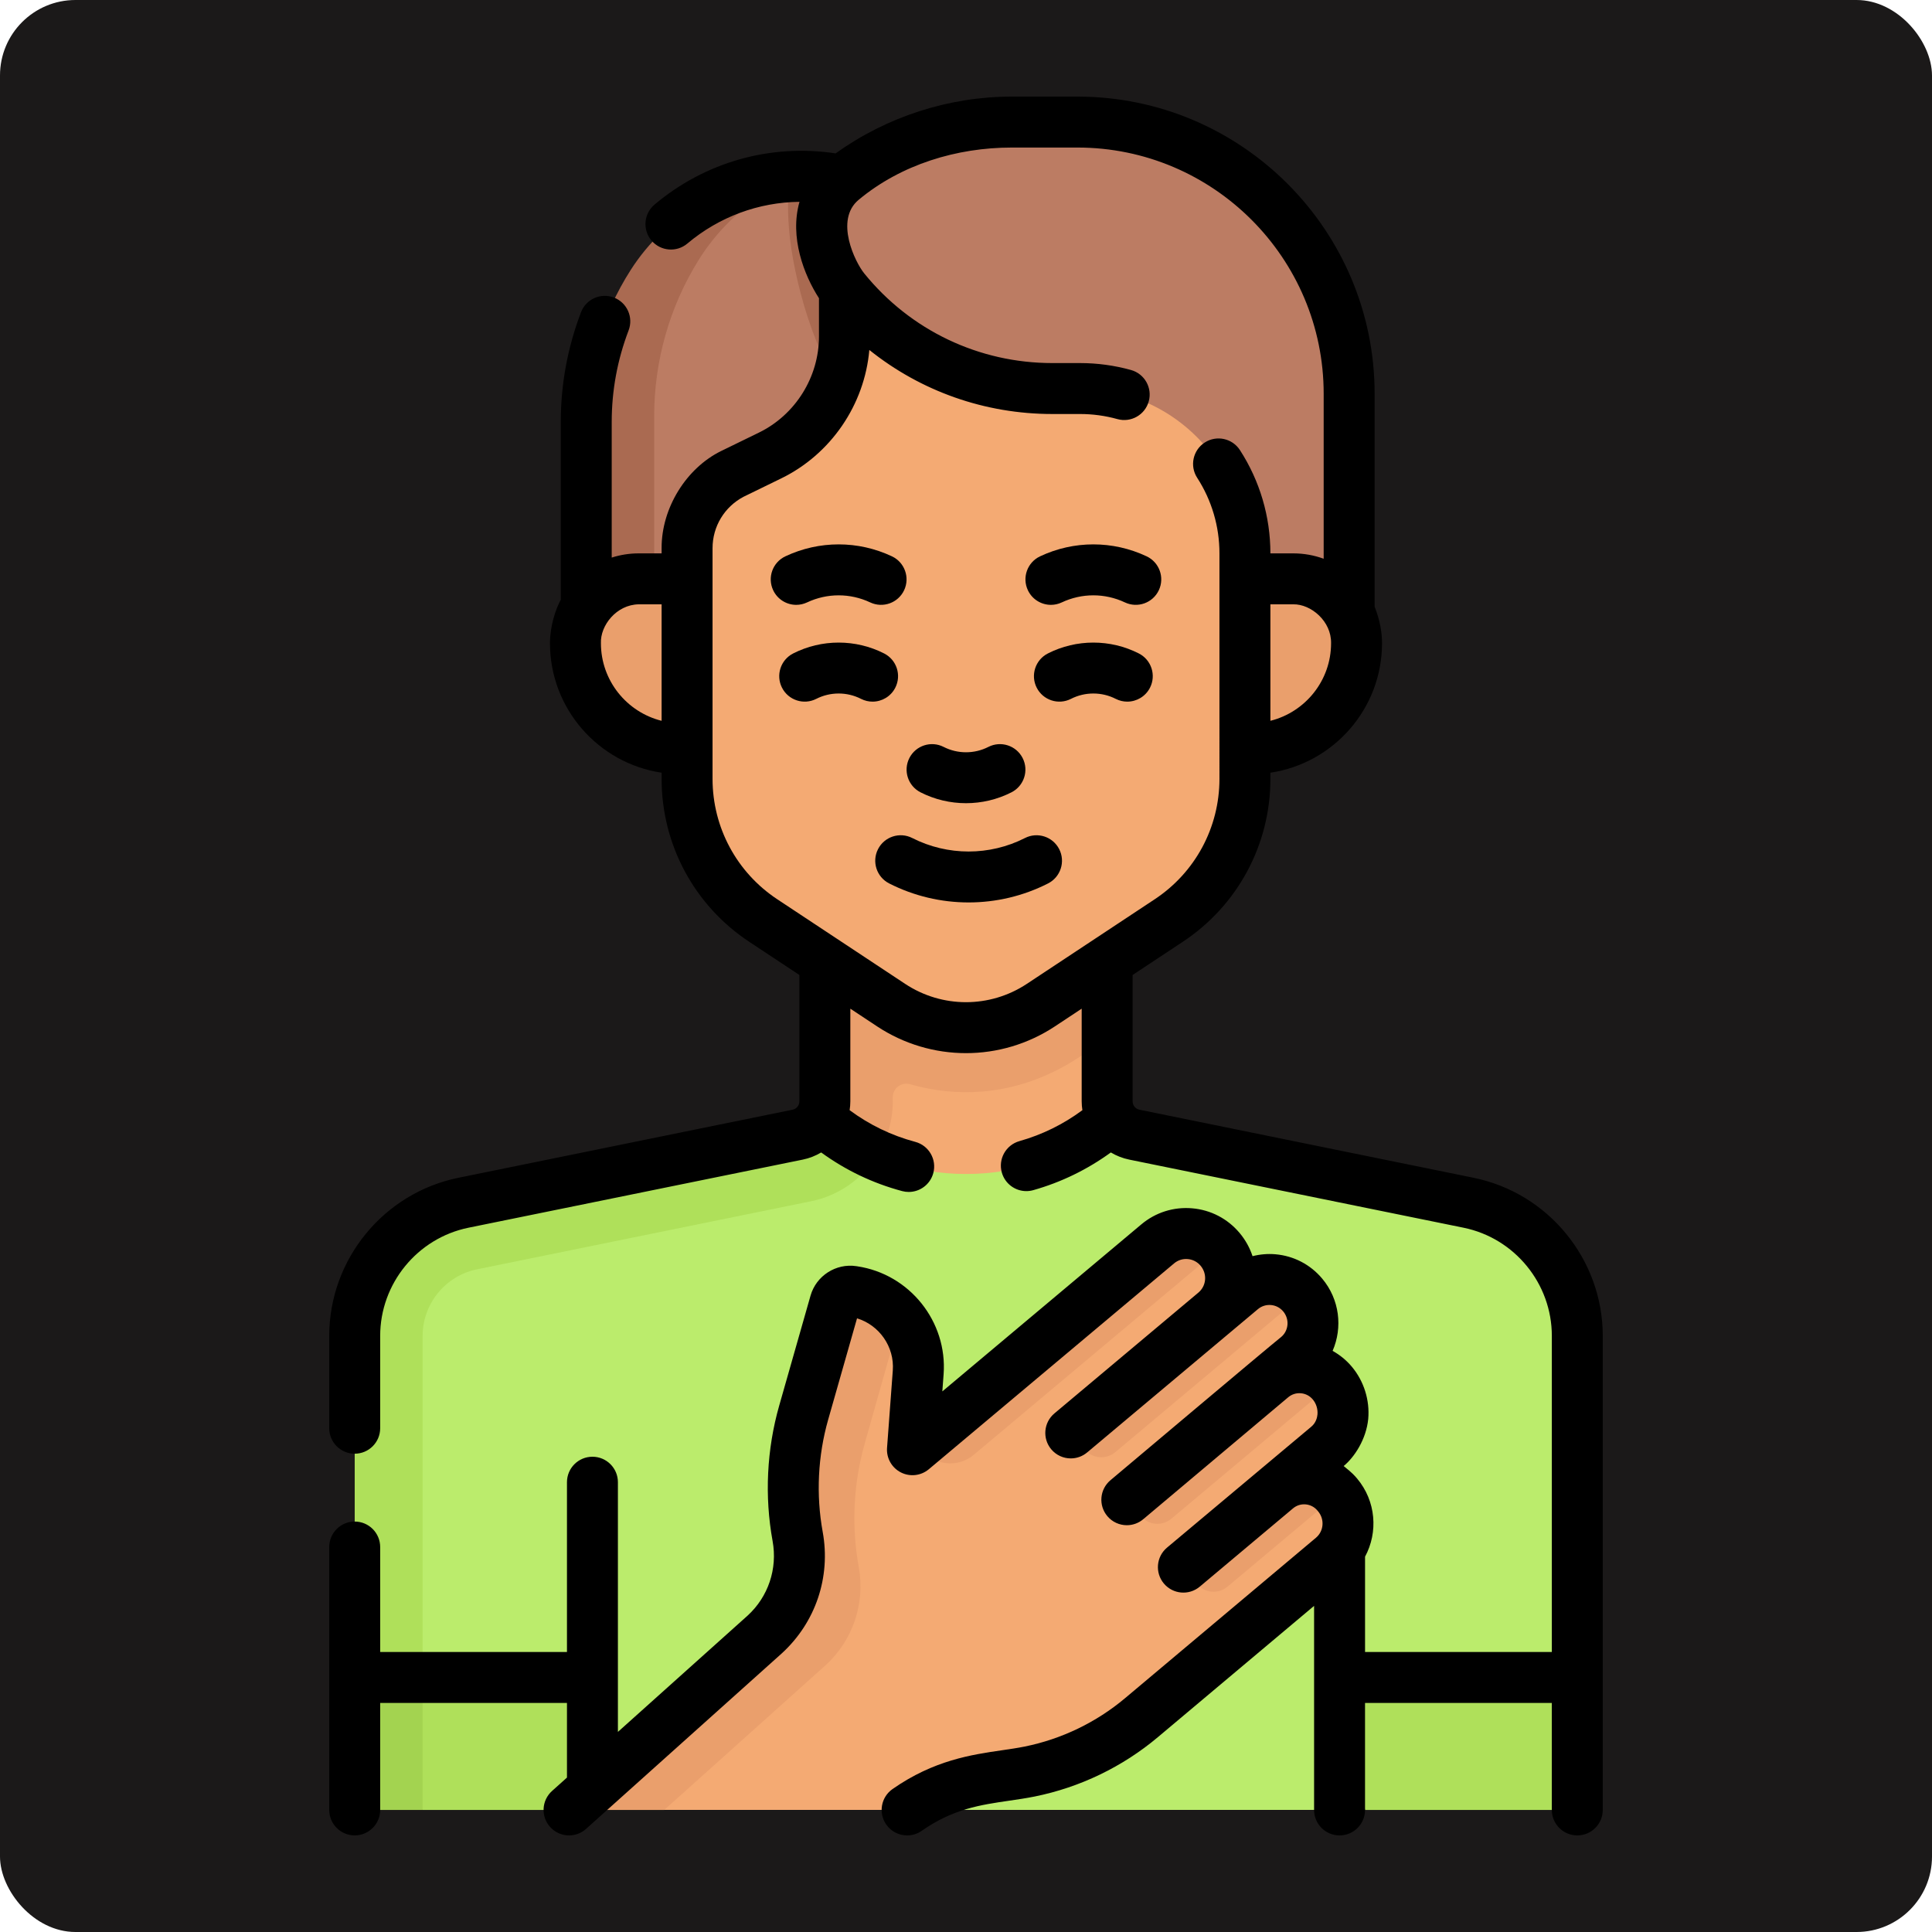 <svg xmlns="http://www.w3.org/2000/svg" xmlns:xlink="http://www.w3.org/1999/xlink" xmlns:svgjs="http://svgjs.com/svgjs" width="512" height="512" x="0" y="0" viewBox="0 0 512 512" style="enable-background:new 0 0 512 512" xml:space="preserve" class=""><rect width="512" height="512" rx="20" ry="20" fill="#1b1919"></rect><g transform="matrix(0.9,0,0,0.9,25.6,25.6)"><g xmlns="http://www.w3.org/2000/svg"><g><path d="m148.762 150.853v-55.052c0-15.856 2.137-30.195 10.679-43.554 10.516-16.446 26.798-26.858 45.688-27.908l6.124 2.298 8.266-1.968c14.283-11.127 31.87-17.169 49.976-17.169h19.325c44.183 0 80 35.817 80 80v69.72z" fill="#bc7c63" data-original="#bc7c63"></path><path d="m205.58 24.13c-2.73 1.11-5.38 2.43-7.93 3.94-8.09 4.82-15.13 11.61-20.39 20.06-8.54 13.73-13.08 29.68-13.08 45.98v57.31l-20-.57v-55.05c0-15.85 4.54-31.38 13.08-44.74 5.26-8.22 12.3-14.83 20.39-19.52 8.09-4.68 17.23-7.44 26.67-7.97z" fill="#aa6a51" data-original="#aa6a51"></path><g><path d="m233.26 85.56c-1.38 2.43-3.92 3.8-6.53 3.8-1.25 0-2.52-.31-3.69-.97-9.34-5.28-17.1-30.99-18.89-46.73-.79-6.94-.73-12.982.17-18.092 1.1-.07 2.2-.098 3.31-.098 3.94 0 7.918.4 11.888 1.2-.58 2.32-.938 5.04-.908 8.37.08 9.47 2.31 19.59 5.06 27.74 2.47 7.35 5.38 13.15 7.04 14.72 3.39 2.12 4.54 6.55 2.55 10.06z" fill="#aa6a51" data-original="#aa6a51"></path></g><path d="m436.004 364.907v100.59l-17.514 28.216-59.986 10.784h-119.838l-22.58-6.105-134.422.661 2.552-131.284c0-19.02 13.38-35.4 32.01-39.2l94.163-19.177c2.47-.51 2.045-7.545 2.045-7.545s29.343 11.883 45.429 11.428c14.774-.418 41.711-11.428 41.711-11.428 1.41 1.91 3.52 3.3 5.99 3.81l98.43 20.05c18.63 3.8 32.01 20.18 32.01 39.2z" fill="#bbec6c" data-original="#bbec6c" class=""></path><path d="m299.57 301.85c-25.4 20.53-61.74 20.53-87.14 0 7.671-1.786 7.231-5.17 7.231-7.4l-5.221-44.95h83.12l-4.578 15.885 4.578 12.005v18.47c0 2.23.74 4.31 2.01 5.99z" fill="#f4aa73" data-original="#f4aa73" class=""></path><path d="m229.65 312.06c-4.27 6.63-11.09 11.54-19.22 13.2l-98.42 20.05c-9.28 1.89-16.01 10.13-16.01 19.6v100.59l-11.642 5.757-8.358-5.757v-100.59c0-19.02 13.38-35.4 32.01-39.2l98.43-20.05c2.47-.51 4.58-1.9 5.99-3.81l11.194-.685z" fill="#afe05a" data-original="#afe05a" class=""></path><path d="m297.56 249.5v27.89l-8.31 5.5c-8.51 5.63-18.26 9.25-28.42 10.07-7.25.58-14.44-.16-21.25-2.14-2.57-.75-5.14 1.15-5.14 3.83v1.21c0 5.9-1.74 11.49-4.79 16.2-6.09-2.5-11.9-5.9-17.22-10.21 1.27-1.68 2.01-3.76 2.01-5.99v-46.36z" fill="#ea9f6c" data-original="#ea9f6c" class=""></path><path d="m339.944 192h-167.887c-17.152 0-31.057-13.904-31.057-31.057v-.31c0-10.291 8.343-18.634 18.634-18.634h192.732c10.291 0 18.634 8.343 18.634 18.634v.31c0 17.153-13.904 31.057-31.056 31.057z" fill="#ea9f6c" data-original="#ea9f6c" class=""></path><path d="m233.927 267.505-37.645-24.906c-13.994-9.259-22.411-24.92-22.411-41.7v-67.93c0-9.196 5.127-17.624 13.292-21.853l11.141-5.433c13.403-6.536 21.905-20.142 21.905-35.054v-8.487c0-1.816 2.221-2.689 3.457-1.359 14.478 15.575 36.013 25.314 57.748 25.179h8.181c15.073 0 29.29 7.002 38.477 18.951l.007.009c6.518 8.478 10.052 18.866 10.052 29.56l.002 66.413c.001 16.782-8.418 32.444-22.414 41.703l-37.653 24.907c-13.382 8.854-30.758 8.853-44.139 0z" fill="#f4aa73" data-original="#f4aa73" class=""></path><path d="m436 465.5v34c0 2.761-2.239 5-5 5h-57.5l-7.5-39z" fill="#afe05a" data-original="#afe05a" class=""></path><path d="m145.5 465.5v33.115l-7 5.885h-42.5l-9.055-4.454v-34.546z" fill="#afe05a" data-original="#afe05a" class=""></path><path d="m96 465.5v39h-15c-2.761 0-5-2.239-5-5v-34z" fill="#a3d350" data-original="#a3d350" class=""></path><path d="m365.32 411.64-.604.185c-3.006-3.582-7.314-3.861-11.459-3.183-1.923.315-5.523 1.118-5.523 1.118 5.288-4.431 10.495-8.792 14.759-12.358 5.507-4.606 6.114-12.933 1.458-18.482l-.765.204c-2.594-3.091-6.119-4.26-9.667-4.232-2.195.017-6.408 1.557-6.408 1.557 2.326-1.952 4.519-3.792 6.489-5.445 5.433-4.558 6.135-12.653 1.536-18.134l-.833.203c-4.422-5.27-11.987-5-17.257-.578l-7.704 5.338c5.449-4.663 6.135-12.849 1.474-18.405l-.211-.252c-5.93-4.539-13.613-3.414-18.99 1.099l-67.789 56.25c-.847.711-1.931-.57-2.621-1.207-.035-.033-.062-.063-.095-.098-.353-.377-.573-.902-.528-1.507.327-4.404.839-11.293 1.342-18.051.452-6.084-1.576-11.814-5.259-16.156 0 0-7.2-4.674-12.767-5.505l-.298-.044c-2.313-.345-4.523 1.079-5.164 3.328l-7.472 30.963c-3.38 11.864-4.302 25.429-2.092 37.565 1.941 10.661-1.736 21.57-9.734 28.881l-46.312 46.287 14.325 3.518h71.512c13.726-9.592 25.581-9.186 36.104-11.312 12.123-2.45 23.432-7.899 32.901-15.857 16.215-13.628 42.112-35.392 56.21-47.238 5.489-4.612 6.092-12.911 1.442-18.452z" fill="#f4aa73" data-original="#f4aa73" class=""></path><g><path d="m226.21 396.5c-2.05 7.2-3.08 14.63-3.08 22.07 0 4.82.43 9.65 1.3 14.42 1.94 10.66-1.74 21.57-9.74 28.88l-47.54 42.63h-28.04l57.58-51.63c8-7.31 11.68-18.22 9.74-28.88-.87-4.77-1.3-9.6-1.3-14.42 0-7.44 1.03-14.87 3.08-22.07l9.22-32.37c.64-2.25 2.85-3.68 5.16-3.33l.29.04c5.57.83 10.385 3.656 13.785 7.666z" fill="#ea9f6c" data-original="#ea9f6c" class=""></path></g><g fill="#ea9f6c"><path d="m355.136 352.871-55.196 46.299c-2.7 2.26-6.72 1.91-8.99-.79-1-1.2-1.49-2.65-1.49-4.1 0-1.82.78-3.63 2.28-4.89l37.66-31.6 8.42-7.06.04-.03c5.26-3.99 12.79-3.19 17.07 1.92z" fill="#ea9f6c" data-original="#ea9f6c" class=""></path><path d="m330.64 339.22-72.336 60.695c-5.799 4.866-14.672 2.443-17.194-4.695.68.72 1.87.91 2.75.17l61.1-51.29 7.74-6.49c5.38-4.51 13.39-3.81 17.9 1.57z" fill="#ea9f6c" data-original="#ea9f6c" class=""></path><path d="m363.95 378.92-47.49 39.84c-2.7 2.27-6.72 1.91-8.99-.79-1-1.2-1.49-2.65-1.49-4.09 0-1.82.78-3.63 2.28-4.89l38.81-32.51c5.29-3.62 12.57-2.7 16.78 2.32z" fill="#ea9f6c" data-original="#ea9f6c" class=""></path><path d="m365.32 411.64-32.32 27.12c-2.7 2.27-6.72 1.91-8.99-.79-1-1.2-1.49-2.65-1.49-4.09 0-1.82.78-3.62 2.27-4.88l.01-.01 17.56-14.73c1.17-.98 2.35-1.97 3.53-2.96l2.04-1.7c5.31-4.08 12.94-3.27 17.29 1.91z" fill="#ea9f6c" data-original="#ea9f6c" class=""></path></g></g><g><path d="m405.483 318.364-98.421-20.052c-1.159-.236-2-1.266-2-2.449v-37.221l14.796-9.787c16.141-10.677 25.777-28.606 25.776-47.958v-1.819c18.572-2.759 32.867-18.807 32.867-38.134.012-2.702-.493-6.533-2.18-10.743v-62.701c0-48.248-39.252-87.5-87.5-87.5h-19.325c-18.546 0-36.833 5.916-51.871 16.721-19.147-2.892-38.417 2.513-53.339 15.079-3.168 2.668-3.574 7.399-.906 10.568s7.399 3.574 10.568.906c9.404-7.919 21.03-12.164 33.025-12.292-2.977 10.461 1.35 21.602 5.735 28.385v11.263c0 11.958-6.945 23.071-17.693 28.312l-11.141 5.433c-10.194 5.014-17.548 16.706-17.504 28.594v1.531h-6.737c-2.773 0-5.445.438-7.954 1.242v-39.94c0-9.248 1.673-18.316 4.972-26.954 1.478-3.869-.461-8.204-4.331-9.682-3.869-1.479-8.205.46-9.682 4.331-3.954 10.353-5.959 21.222-5.959 32.306v52.35c-1.455 2.65-3.171 7.634-3.18 12.792 0 19.328 14.297 35.377 32.871 38.134v1.822c0 19.351 9.635 37.277 25.773 47.955l14.796 9.789v37.22c0 1.183-.841 2.213-2 2.449l-98.422 20.052c-22.028 4.486-38.017 24.061-38.017 46.542v27.199c0 4.142 3.358 7.5 7.5 7.5s7.5-3.358 7.5-7.5v-27.199c0-15.382 10.939-28.775 26.012-31.846l98.421-20.052c1.955-.398 3.776-1.126 5.422-2.106 7.194 5.227 15.178 9.061 23.834 11.373.649.173 1.3.256 1.941.256 3.313 0 6.345-2.213 7.241-5.566 1.069-4.002-1.309-8.113-5.31-9.182-7.033-1.879-13.512-5.021-19.33-9.329.129-.85.209-1.714.209-2.594v-27.296l7.849 5.193c7.961 5.267 17.084 7.901 26.209 7.9 9.123 0 18.247-2.633 26.206-7.898l7.857-5.197v27.298c0 .879.08 1.743.208 2.592-5.595 4.142-11.809 7.212-18.541 9.114-3.986 1.126-6.305 5.271-5.179 9.256.934 3.305 3.941 5.463 7.214 5.463.675 0 1.361-.092 2.042-.284 8.279-2.339 15.929-6.079 22.841-11.1 1.645.98 3.466 1.707 5.421 2.106l98.421 20.052c15.073 3.071 26.012 16.464 26.012 31.846v93.093h-55v-28.075c3.884-7.188 3.247-16.344-2.331-22.991-.809-.94-1.303-1.554-3.964-3.695 3.142-2.594 6.626-7.822 7.23-13.867.489-5.537-1.274-11.147-4.837-15.393-1.609-1.917-3.53-3.472-5.653-4.653 2.987-6.867 2.082-15.145-3.063-21.276-3.482-4.149-8.371-6.694-13.767-7.166-2.299-.2-4.567.009-6.741.557-.815-2.464-2.09-4.781-3.812-6.833-3.526-4.203-8.479-6.78-13.944-7.258-5.464-.477-10.789 1.202-14.992 4.729l-58.598 49.182.375-5.041c1.155-15.528-10.01-29.495-25.417-31.795l-.286-.043c-6.014-.897-11.816 2.837-13.483 8.691l-9.223 32.375c-3.674 12.898-4.347 26.688-1.945 39.881 1.488 8.173-1.284 16.398-7.362 21.954l-38.187 34.242v-73.525c0-4.142-3.358-7.5-7.5-7.5s-7.5 3.358-7.5 7.5v50h-55v-30.915c0-4.142-3.358-7.5-7.5-7.5s-7.5 3.358-7.5 7.5v77.415c0 4.142 3.358 7.5 7.5 7.5s7.5-3.358 7.5-7.5v-31.5h55v21.975l-4.395 3.941c-3.084 2.766-3.342 7.507-.577 10.591 1.481 1.652 3.529 2.493 5.586 2.493 1.783 0 3.573-.632 5.004-1.916l57.635-51.681c9.965-9.109 14.471-22.478 12.052-35.761-1.993-10.944-1.435-22.384 1.613-33.084l8.494-29.813c6.549 2.001 11.052 8.364 10.532 15.363l-1.693 22.772c-.224 3.008 1.376 5.856 4.06 7.231 2.686 1.376 5.932 1.007 8.241-.931l72.216-60.612c1.134-.952 2.57-1.408 4.042-1.275 1.473.129 2.808.824 3.759 1.957.983 1.171 1.453 2.642 1.325 4.141-.125 1.46-.809 2.781-1.919 3.736l-42.447 35.619c-3.173 2.663-3.586 7.393-.924 10.566 1.483 1.768 3.608 2.679 5.749 2.679 1.701 0 3.412-.576 4.817-1.755 5.512-4.626 46.406-38.941 50.282-42.194 1.08-.907 2.447-1.335 3.853-1.215 1.404.123 2.677.786 3.584 1.866.938 1.118 1.388 2.522 1.266 3.953-.121 1.416-.788 2.699-1.837 3.579-4.673 3.752-44.937 37.713-50.291 42.198-3.17 2.667-3.578 7.397-.911 10.567 1.483 1.764 3.605 2.672 5.743 2.672 1.704 0 3.418-.578 4.824-1.761-.018.016 42.541-35.788 42.691-35.912 1.048-.881 2.374-1.302 3.743-1.182 1.367.119 2.605.763 3.487 1.813 1.021 1.218 1.527 2.833 1.386 4.432-.074.839-.408 2.423-1.81 3.596l-42.494 35.615c-3.172 2.663-3.586 7.394-.923 10.566 2.662 3.172 7.393 3.586 10.566.923l27.466-23.052c1.042-.874 2.357-1.291 3.716-1.172 1.354.119 2.582.757 3.457 1.801l.208.249c1.966 2.343 1.685 5.831-.627 7.774l-56.21 47.238c-8.479 7.126-18.701 12.053-29.562 14.247-2.101.425-4.335.75-6.701 1.094-8.926 1.297-20.035 2.912-32.213 11.422-3.396 2.373-4.225 7.049-1.852 10.444 1.458 2.087 3.787 3.205 6.154 3.205 1.483 0 2.981-.439 4.29-1.353 9.264-6.473 17.286-7.639 25.779-8.874 2.462-.358 5.009-.728 7.515-1.234 13.314-2.69 25.846-8.73 36.241-17.467l46.008-38.664v60.09c0 4.142 3.358 7.5 7.5 7.5s7.5-3.358 7.5-7.5v-31.5h55v31.5c0 4.142 3.358 7.5 7.5 7.5s7.5-3.358 7.5-7.5v-139.592c.002-22.481-15.987-42.056-38.015-46.544zm-41.983-157.421c0 11.028-7.618 20.306-17.868 22.858l-.001-34.301h6.735c5.213-.092 11.247 4.965 11.134 11.443zm-215 0c-.213-5.179 4.539-11.336 11.134-11.443h6.737v34.302c-10.251-2.551-17.871-11.83-17.871-22.859zm125.428 100.308c-10.893 7.206-24.97 7.206-35.863-.001l-37.645-24.906c-11.928-7.892-19.049-21.142-19.049-35.445v-67.931c0-6.392 3.511-12.191 9.167-15.155l11.053-5.39c14.669-7.154 24.539-21.716 25.944-37.823 15.142 12.139 34.016 18.862 53.878 18.862h8.181c3.713 0 7.408.503 10.982 1.496 3.995 1.113 8.126-1.227 9.234-5.218 1.109-3.991-1.228-8.125-5.218-9.234-4.881-1.356-9.927-2.044-14.998-2.044h-8.181c-21.596 0-41.781-9.623-55.378-26.4-2.634-3.23-8.824-15.694-1.648-21.67 12.482-10.395 28.863-15.392 45.108-15.392h19.325c39.977 0 72.5 32.523 72.5 72.5v48.581c-2.794-1.022-5.81-1.581-8.954-1.581h-6.735v-.017c0-10.806-3.1-21.316-8.967-30.393-2.249-3.479-6.891-4.475-10.37-2.228-3.479 2.249-4.476 6.891-2.228 10.37 4.295 6.645 6.565 14.339 6.564 22.25l.002 66.413c0 14.305-7.122 27.556-19.052 35.448z" fill="#000000" data-original="#000000" class=""></path><path d="m306.899 163.973c-8.39-4.274-18.407-4.274-26.797 0-3.69 1.88-5.158 6.396-3.278 10.087 1.88 3.69 6.397 5.158 10.087 3.278 4.126-2.102 9.052-2.102 13.178 0 1.091.556 2.253.819 3.399.819 2.73 0 5.364-1.497 6.688-4.097 1.881-3.691.413-8.207-3.277-10.087z" fill="#000000" data-original="#000000" class=""></path><path d="m235.177 174.06c1.88-3.691.413-8.207-3.278-10.087-8.39-4.274-18.407-4.274-26.797 0-3.69 1.88-5.158 6.396-3.278 10.087 1.88 3.69 6.397 5.158 10.087 3.278 4.126-2.102 9.052-2.102 13.178 0 1.091.556 2.253.819 3.399.819 2.731 0 5.364-1.497 6.689-4.097z" fill="#000000" data-original="#000000" class=""></path><path d="m242.601 204.854c4.195 2.137 8.797 3.206 13.399 3.206s9.204-1.069 13.399-3.206c3.69-1.881 5.158-6.397 3.277-10.088s-6.398-5.157-10.088-3.277c-4.125 2.103-9.052 2.103-13.177 0-3.69-1.88-8.207-.414-10.088 3.277-1.879 3.691-.412 8.207 3.278 10.088z" fill="#000000" data-original="#000000" class=""></path><path d="m209.199 148.942c5.912-2.782 12.691-2.781 18.601 0 3.747 1.763 8.216.155 9.98-3.592 1.764-3.748.155-8.216-3.592-9.98-9.969-4.691-21.405-4.691-31.375 0-3.748 1.764-5.356 6.232-3.593 9.979 1.278 2.716 3.976 4.309 6.791 4.309 1.07 0 2.157-.231 3.188-.716z" fill="#000000" data-original="#000000" class=""></path><path d="m309.188 135.37c-9.969-4.691-21.405-4.691-31.375 0-3.748 1.764-5.356 6.232-3.593 9.979 1.278 2.716 3.976 4.309 6.791 4.309 1.07 0 2.157-.23 3.188-.716 5.912-2.782 12.691-2.781 18.601 0 3.748 1.763 8.215.155 9.98-3.592 1.764-3.748.156-8.216-3.592-9.98z" fill="#000000" data-original="#000000" class=""></path><path d="m273.359 218.319c-10.387 5.293-22.79 5.293-33.178 0-3.69-1.88-8.207-.414-10.087 3.278-1.88 3.69-.413 8.207 3.278 10.087 7.326 3.732 15.362 5.599 23.398 5.599 8.037 0 16.073-1.866 23.398-5.599 3.691-1.88 5.158-6.397 3.278-10.087-1.88-3.691-6.398-5.159-10.087-3.278z" fill="#000000" data-original="#000000" class=""></path></g></g></g></svg>
